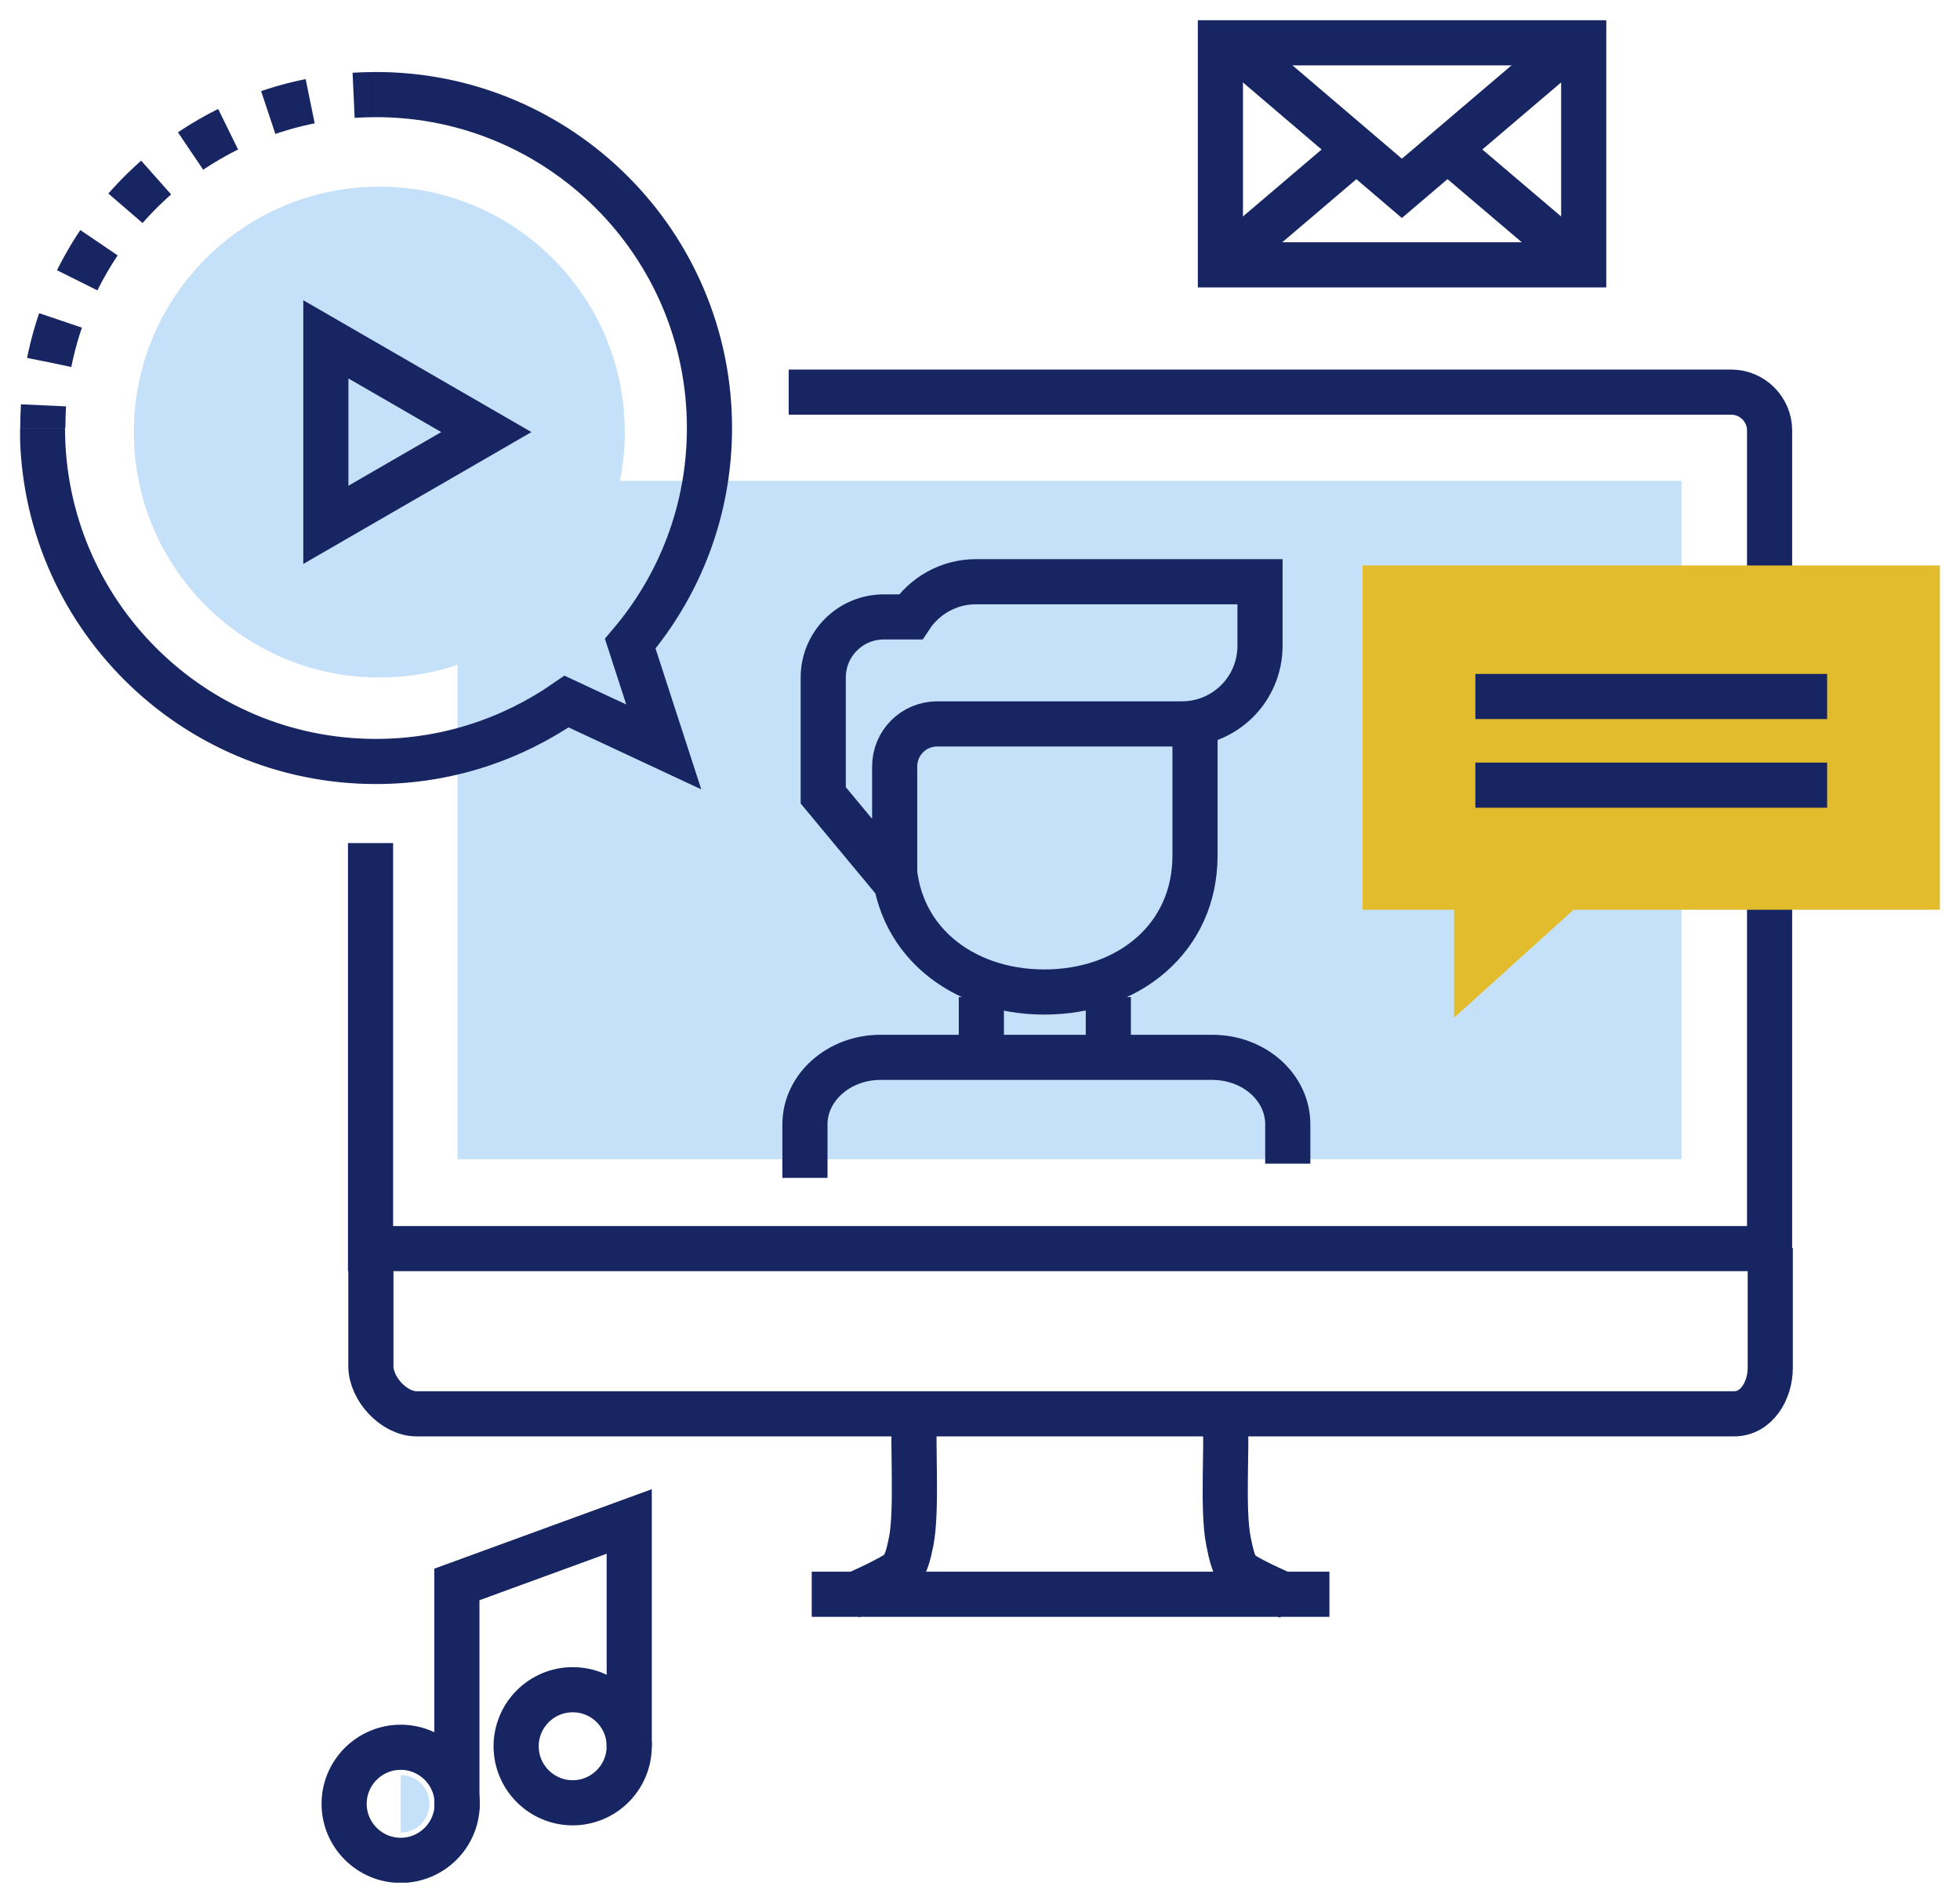 <svg width="390" height="379" viewBox="0 0 390 379" fill="none" xmlns="http://www.w3.org/2000/svg">
<g clip-path="url(#clip0_80_724)" filter="url(#filter0_d_80_724)">
<path d="M73.73 163.782V244.493H352.112V81.655C352.112 77.478 348.676 74.042 344.499 74.042H156.935" stroke="#172662" stroke-width="8.983"/>
<path d="M334.595 91.694H91.045V226.707H334.595V91.694Z" fill="#C5E1F9"/>
<path d="M73.797 244.359V267.872C73.797 272.386 78.379 277.371 82.893 277.371H345.038C349.552 277.371 352.246 272.722 352.246 268.208V244.359" stroke="#172662" stroke-width="8.983"/>
<path d="M181.997 277.506C181.525 283.367 182.536 296.303 181.323 302.703C180.178 308.497 179.369 308.699 176.27 310.383C174.519 311.327 171.622 312.674 169.129 313.752" stroke="#172662" stroke-width="8.983"/>
<path d="M256.511 313.819C254.018 312.741 251.054 311.394 249.302 310.451C246.203 308.766 245.596 308.564 244.451 302.77C243.171 296.437 244.249 283.771 243.777 277.91" stroke="#172662" stroke-width="8.983"/>
<path d="M161.516 313.28H264.528" stroke="#172662" stroke-width="8.983"/>
<path d="M160.168 230.413V219.768C160.168 212.424 166.906 206.428 175.192 206.428H241.217C249.504 206.428 256.241 212.357 256.241 219.768V227.583" stroke="#172662" stroke-width="8.983"/>
<path d="M195.269 206.563V194.436" stroke="#172662" stroke-width="8.983"/>
<path d="M220.534 194.436V206.563" stroke="#172662" stroke-width="8.983"/>
<path d="M237.781 137.507V166.274C237.781 182.848 224.374 193.425 207.8 193.425C191.227 193.425 177.82 182.848 177.82 166.274V160.885" stroke="#172662" stroke-width="8.983"/>
<path d="M194.191 111.77C188.734 111.77 183.951 114.6 181.189 118.777H175.866C169.196 118.777 163.807 124.167 163.807 130.837V154.282L178.022 171.395V148.556C178.022 143.84 181.795 140.067 186.511 140.067H191.429H227.406H235.154C243.777 140.067 250.717 133.127 250.717 124.504V111.77H194.191Z" stroke="#172662" stroke-width="8.983"/>
<path d="M386 108.537H271.13V177.054H289.321V198.546L313.103 177.054H386V108.537Z" fill="#E3BC2E"/>
<path d="M293.565 134.61H363.565" stroke="#172662" stroke-width="8.983"/>
<path d="M293.565 152.261H363.565" stroke="#172662" stroke-width="8.983"/>
<path d="M124.327 81.992C124.327 108.941 102.498 130.837 75.482 130.837C48.533 130.837 26.637 109.008 26.637 81.992C26.637 55.043 48.465 33.147 75.482 33.147C102.431 33.147 124.327 55.043 124.327 81.992Z" fill="#C5E1F9"/>
<path d="M96.771 81.992L80.804 91.222L64.837 100.452V81.992V63.532L80.804 72.762L96.771 81.992Z" stroke="#172662" stroke-width="8.983"/>
<path d="M74.808 14.822C111.459 14.822 141.17 44.533 141.17 81.183C141.17 97.555 135.241 112.511 125.405 124.1L132.074 144.648L112.739 135.62C101.959 143.098 88.956 147.545 74.808 147.545C38.158 147.545 8.447 117.834 8.447 81.183" stroke="#172662" stroke-width="8.983"/>
<path d="M8.514 81.183C8.514 79.701 8.581 78.152 8.649 76.669" stroke="#172662" stroke-width="8.983"/>
<path d="M9.794 68.113C15.319 40.558 37.888 19.134 66.05 15.428" stroke="#172662" stroke-width="8.983" stroke-dasharray="8.65 8.65"/>
<path d="M70.362 14.957C71.844 14.889 73.326 14.822 74.876 14.822" stroke="#172662" stroke-width="8.983"/>
<path d="M315.125 4.514H242.834V48.71H315.125V4.514Z" stroke="#172662" stroke-width="8.983"/>
<path d="M244.519 4.11L278.946 33.484L313.44 4.11" stroke="#172662" stroke-width="8.983"/>
<path d="M269.446 26.14L244.519 47.363" stroke="#172662" stroke-width="8.983"/>
<path d="M313.44 47.363L288.243 25.938" stroke="#172662" stroke-width="8.983"/>
<path d="M79.726 349.257C82.893 349.257 85.453 351.817 85.453 354.984C85.453 358.15 82.893 360.71 79.726 360.71" fill="#C5E1F9"/>
<path d="M90.977 354.984C90.977 361.182 85.924 366.235 79.726 366.235C73.528 366.235 68.475 361.182 68.475 354.984C68.475 348.786 73.528 343.733 79.726 343.733C85.924 343.733 90.977 348.786 90.977 354.984Z" stroke="#172662" stroke-width="8.983"/>
<path d="M125.202 343.531C125.202 349.729 120.15 354.782 113.951 354.782C107.753 354.782 102.7 349.729 102.7 343.531C102.7 337.332 107.753 332.279 113.951 332.279C120.217 332.279 125.202 337.332 125.202 343.531Z" stroke="#172662" stroke-width="8.983"/>
<path d="M90.91 356.196V311.327L125.203 298.795V343.733" stroke="#172662" stroke-width="8.983"/>
</g>
<defs>
<filter id="filter0_d_80_724" x="0" y="0" width="390" height="378.681" filterUnits="userSpaceOnUse" color-interpolation-filters="sRGB">
<feFlood flood-opacity="0" result="BackgroundImageFix"/>
<feColorMatrix in="SourceAlpha" type="matrix" values="0 0 0 0 0 0 0 0 0 0 0 0 0 0 0 0 0 0 127 0" result="hardAlpha"/>
<feOffset dy="4"/>
<feGaussianBlur stdDeviation="2"/>
<feComposite in2="hardAlpha" operator="out"/>
<feColorMatrix type="matrix" values="0 0 0 0 0 0 0 0 0 0 0 0 0 0 0 0 0 0 0.25 0"/>
<feBlend mode="normal" in2="BackgroundImageFix" result="effect1_dropShadow_80_724"/>
<feBlend mode="normal" in="SourceGraphic" in2="effect1_dropShadow_80_724" result="shape"/>
</filter>
<clipPath id="clip0_80_724">
<rect width="382" height="370.681" fill="white" transform="translate(4)"/>
</clipPath>
</defs>
</svg>

